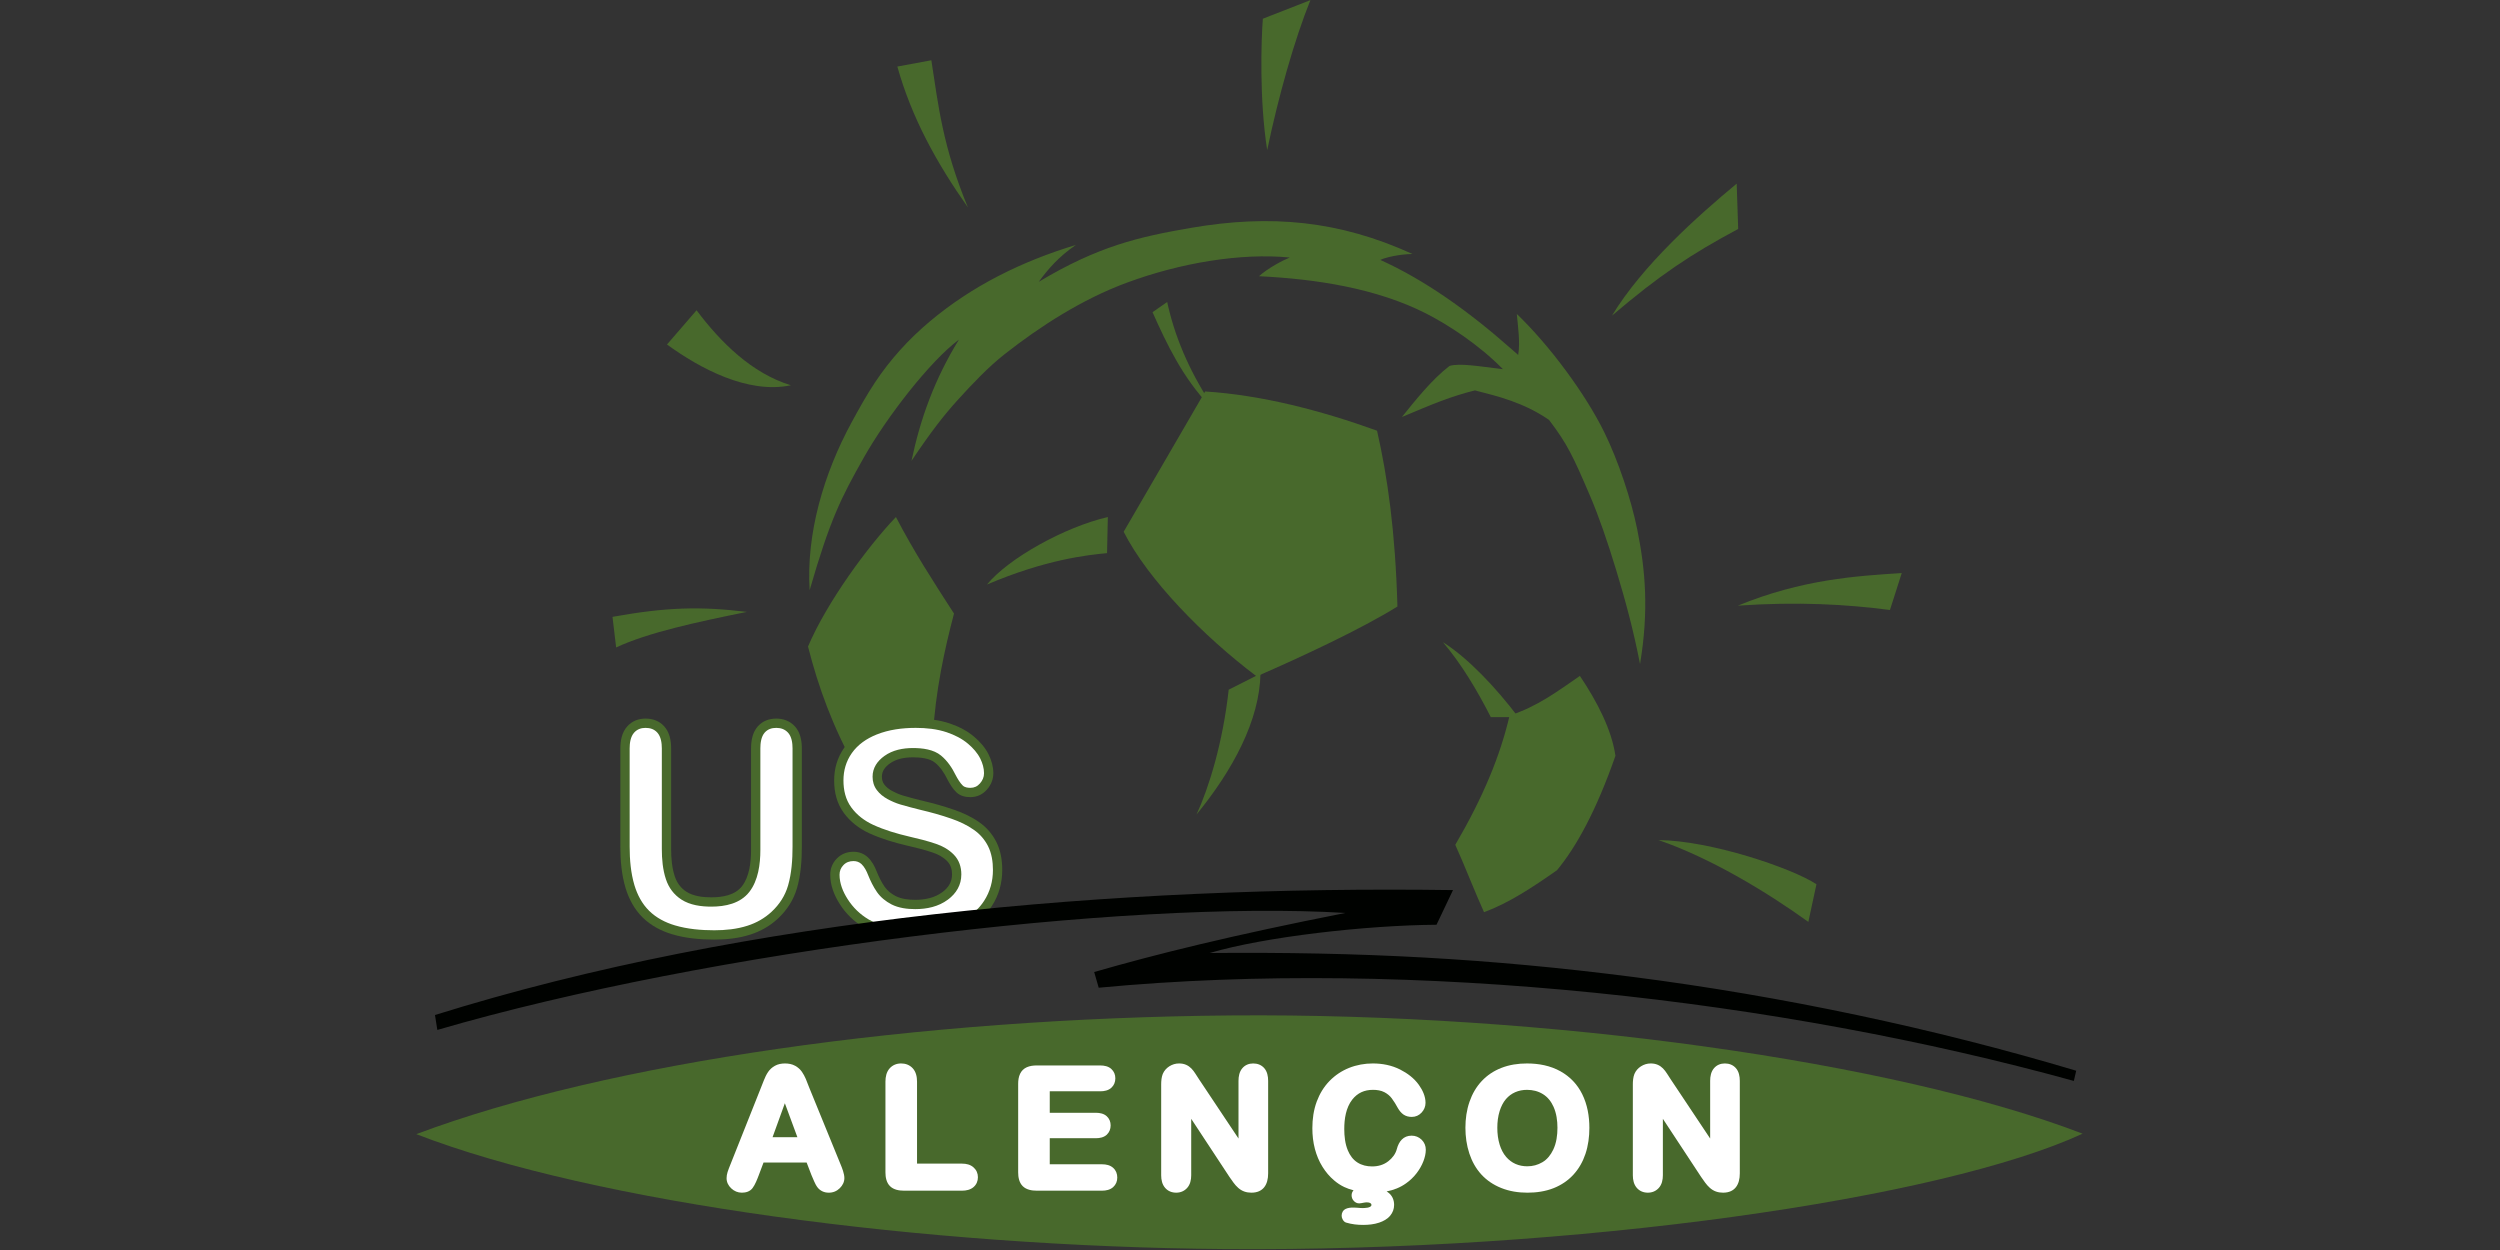 <?xml version="1.0" encoding="UTF-8" standalone="no"?>
<svg
   viewBox="0 0 460 230"
   id="svg56"
   height="230"
   width="460"
   version="1.1"
   sodipodi:docname="Logo_Union_sportive_alençonnaise_61.svg"
   inkscape:version="1.3.2 (091e20e, 2023-11-25, custom)"
   xmlns:inkscape="http://www.inkscape.org/namespaces/inkscape"
   xmlns:sodipodi="http://sodipodi.sourceforge.net/DTD/sodipodi-0.dtd"
   xmlns="http://www.w3.org/2000/svg"
   xmlns:svg="http://www.w3.org/2000/svg"
   xmlns:rdf="http://www.w3.org/1999/02/22-rdf-syntax-ns#"
   xmlns:cc="http://creativecommons.org/ns#"
   xmlns:dc="http://purl.org/dc/elements/1.1/">
  <rect x="0" y="0" width="460" height="230" fill="#333333" stroke="none"/>
  <sodipodi:namedview
     id="namedview1"
     pagecolor="#ffffff"
     bordercolor="#000000"
     borderopacity="0.25"
     inkscape:showpageshadow="2"
     inkscape:pageopacity="0.0"
     inkscape:pagecheckerboard="0"
     inkscape:deskcolor="#d1d1d1"
     inkscape:zoom="1.0885714"
     inkscape:cx="350"
     inkscape:cy="262.72966"
     inkscape:window-width="1368"
     inkscape:window-height="842"
     inkscape:window-x="-6"
     inkscape:window-y="-6"
     inkscape:window-maximized="1"
     inkscape:current-layer="svg56" />
  <defs
     id="defs60" />
  <g
     id="g1"
     transform="matrix(0.438,0,0,0.438,76.597,5.7403213e-7)">
    <path
       d="M 700,476.25 C 640.497,503.712 487.063,525.927 339.187,524.716 213.895,523.69 74.925,505.464 0,476.445 80.073,446.319 210.541,427.682 342.46,426.575 474.378,425.467 620.872,445.85 700,476.25 Z"
       style="fill:#48692c;fill-rule:evenodd;stroke-width:1.235"
       id="path10" />
    <g
       transform="matrix(1.235,0,0,1.235,-17.5,-257.369)"
       id="g204">
      <path
         id="path22"
         style="fill:#48692c;fill-rule:evenodd"
         d="m 177.32,384.266 c -9.617,10.052 -23.503,29.003 -29.901,44.05 3.493,13.793 8.521,27.586 16.285,41.38 7.219,-4.161 15.382,-7.943 26.163,-10.679 0.887,-15.662 4.003,-29.723 7.208,-41.914 -7.119,-11.035 -13.438,-20.735 -19.756,-32.837 z" />
      <path
         id="path12"
         style="fill:#48692c;fill-rule:evenodd"
         d="m 147.976,409.142 c 6.946,-24.043 10.682,-31.407 18.43,-45.117 7.748,-13.709 22.388,-32.657 32.355,-40.121 -8.28,13.444 -13.107,26.825 -16.145,41.256 6.565,-9.802 10.99,-15.498 15.822,-20.818 4.889,-5.383 10.343,-11.141 15.901,-15.502 12.061,-9.463 26.245,-18.627 41.451,-24.258 18.352,-6.796 38.874,-10.204 55.491,-8.592 -2.442,0.99 -7.486,3.67 -10.456,6.361 19.663,0.953 40.085,4.161 56.844,12.687 7.291,3.709 17.913,10.532 26.129,18.938 -8.412,-1.006 -14.608,-2.112 -18.148,-1.117 -6.036,4.623 -11.653,11.722 -16.221,17.389 10.493,-4.428 16.7,-7.042 24.852,-9.058 7.877,2.021 16.513,4.087 25.185,10.028 6.234,8.213 8.091,12.098 14.161,26.311 2.732,6.398 5.751,15.088 8.652,24.652 3.219,10.609 5.848,20.277 8.155,32.078 3.024,-18.055 1.855,-31.984 -0.972,-45.882 -2.063,-10.142 -6.391,-23.172 -11.165,-32.907 -6.348,-12.945 -18.494,-29.444 -29.769,-40.27 0.299,3.766 1.232,9.685 0.457,13.927 -0.896,-0.787 -1.794,-1.556 -2.67,-2.329 -14.376,-12.701 -29.419,-23.331 -44.225,-29.981 1.561,-0.798 6.265,-1.938 10.944,-2.023 -24.896,-11.35 -48.187,-13.582 -75.508,-8.857 -17.514,3.029 -31.364,6.176 -51.62,18.324 3.094,-4.267 6.875,-8.634 12.648,-12.552 -18.426,5.583 -35.257,13.889 -49.718,26.043 -7.174,6.029 -13.417,12.889 -18.651,20.764 -2.903,4.368 -5.436,8.967 -7.85,13.389 -9.656,17.69 -15.55,38.184 -14.361,57.234 z" />
      <path
         id="path14"
         style="fill:#48692c;fill-rule:evenodd"
         d="m 282.506,341.55 -27.716,47.728 c 8.176,16.196 27.253,35.665 45.237,49.192 15.128,-6.586 35.605,-16.118 47.886,-23.77 -0.712,-25.542 -3.382,-44.23 -6.941,-59.801 -19.222,-6.942 -39.245,-12.104 -58.467,-13.348 z" />
      <path
         id="path16"
         style="fill:#48692c;fill-rule:evenodd"
         d="m 269.593,311.116 -4.984,3.471 c 4.894,10.99 10.223,22.134 19.39,31.878 l 0.327,-0.91 c -7.453,-11.48 -12.264,-22.96 -14.733,-34.439 z" />
      <path
         id="path18"
         style="fill:#48692c;fill-rule:evenodd"
         d="m 249.402,384.266 -0.267,12.281 c -6.564,0.617 -20.824,2.136 -40.846,10.679 7.361,-8.96 26.406,-19.549 41.113,-22.959 z" />
      <path
         id="path20"
         style="fill:#48692c;fill-rule:evenodd"
         d="m 301.328,437.526 -10.812,5.473 c -1.978,17.935 -6.695,33.285 -10.946,42.448 12.416,-15.173 21.449,-32.037 21.758,-47.921 z" />
      <path
         d="m 99.45,325.575 c 11.077,8.061 27.478,16.966 42.145,13.868 -13.295,-4.009 -24.054,-14.779 -32.087,-25.511 z"
         style="fill:#48692c;fill-rule:evenodd"
         id="path26" />
      <path
         d="m 80.913,418.22 1.238,10.408 c 10.834,-5.061 27.181,-8.583 44.481,-12.096 -15.727,-1.9 -27.198,-1.65 -45.719,1.688 z"
         style="fill:#48692c;fill-rule:evenodd"
         id="path28" />
      <path
         d="m 177.8,231.034 c 4.898,17.454 13.362,32.805 24.001,47.904 -8.603,-20.813 -10.024,-34.521 -12.43,-50.043 z"
         style="fill:#48692c;fill-rule:evenodd"
         id="path30" />
      <path
         d="m 303.608,259.442 c 3.792,-18.175 9.274,-37.562 14.699,-50.998 l -16.17,6.32 c -0.549,6.974 -1.245,27.472 1.471,44.678 z"
         style="fill:#48692c;fill-rule:evenodd"
         id="path32" />
      <path
         d="m 463.309,270.864 c -13.274,10.998 -32.045,27.775 -42.42,44.892 16.215,-13.792 26.796,-20.852 42.931,-29.485 z"
         style="fill:#48692c;fill-rule:evenodd"
         id="path34" />
      <path
         d="m 436.729,494.152 c 17.712,6.111 36.545,17.476 50.957,27.823 l 2.761,-12.796 c -8.281,-5.474 -35.993,-14.872 -53.719,-15.027 z"
         style="fill:#48692c;fill-rule:evenodd"
         id="path36" />
      <path
         d="m 463.698,414.409 c 20.342,-1.395 36.824,-0.472 51.746,1.479 l 4.012,-12.56 c -15.358,0.978 -33.856,2.11 -55.758,11.081 z"
         style="fill:#48692c;fill-rule:evenodd"
         id="path38" />
      <path
         id="path53"
         style="fill:#48692c;fill-rule:evenodd"
         d="m 386.064,451.798 c -3.172,13.59 -8.901,27.584 -18.475,43.968 3.259,7.217 6.519,15.699 9.778,22.916 8.381,-3.084 16.446,-8.406 24.827,-14.285 6.519,-7.886 13.354,-20.203 19.872,-38.914 -1.28,-8.847 -6.154,-18.326 -12.091,-27.173 -7.682,5.296 -14.366,10.353 -23.911,13.488 z" />
      <path
         id="path24"
         style="fill:#48692c;fill-rule:evenodd"
         d="m 363.398,426.847 c 8.454,5.295 18.109,15.529 25.629,25.496 h -9.344 c -4.761,-9.344 -10.056,-18.154 -16.285,-25.496 z" />
    </g>
    <g
       transform="matrix(1.235,0,0,1.235,-17.5,-257.369)"
       id="g144">
      <path
         id="path41"
         style="fill:#48692c;fill-rule:evenodd"
         d="m 83.589,496.449 v -33.499 c 0,-2.637 0.518,-5.439 2.334,-7.461 1.641,-1.828 3.793,-2.665 6.236,-2.665 2.475,0 4.697,0.807 6.366,2.665 1.816,2.023 2.334,4.824 2.334,7.461 v 34.261 c 0,3.038 0.261,6.364 1.233,9.265 0.73,2.218 2.021,3.977 3.981,5.251 2.381,1.546 5.675,1.901 8.446,1.901 3.703,0 8.019,-0.672 10.443,-3.785 2.561,-3.287 3.087,-8.336 3.087,-12.356 v -34.537 c 0,-2.626 0.49,-5.473 2.301,-7.493 1.644,-1.834 3.828,-2.634 6.269,-2.634 2.445,0 4.621,0.811 6.297,2.612 1.873,2.011 2.402,4.854 2.402,7.515 v 33.499 c 0,4.634 -0.355,9.594 -1.653,14.064 -1.182,4.03 -3.393,7.451 -6.456,10.313 -2.722,2.53 -5.892,4.344 -9.429,5.471 -3.923,1.269 -8.149,1.698 -12.257,1.698 -4.761,0 -9.702,-0.44 -14.283,-1.801 -3.789,-1.13 -7.284,-2.965 -10.115,-5.76 -2.792,-2.773 -4.627,-6.229 -5.768,-9.974 -1.346,-4.481 -1.77,-9.35 -1.77,-14.012 z" />
      <path
         id="path43"
         style="fill:#ffffff;fill-rule:evenodd"
         d="m 86.752,496.449 c 0,4.345 0.38,8.922 1.634,13.096 0.986,3.236 2.551,6.243 4.966,8.642 2.457,2.425 5.506,3.996 8.792,4.976 4.28,1.272 8.932,1.669 13.38,1.669 3.769,0 7.686,-0.38 11.29,-1.546 3.096,-0.987 5.861,-2.563 8.24,-4.774 2.647,-2.473 4.554,-5.401 5.576,-8.885 1.21,-4.169 1.526,-8.856 1.526,-13.178 v -33.499 c 0,-1.787 -0.28,-3.991 -1.554,-5.359 -1.074,-1.154 -2.421,-1.604 -3.982,-1.604 -1.534,0 -2.876,0.424 -3.914,1.582 -1.234,1.376 -1.493,3.614 -1.493,5.381 v 34.537 c 0,4.811 -0.705,10.385 -3.755,14.3 -3.086,3.961 -8.169,5.004 -12.938,5.004 -3.44,0 -7.226,-0.5 -10.169,-2.412 -2.565,-1.666 -4.305,-4.008 -5.26,-6.906 -1.085,-3.236 -1.395,-6.866 -1.395,-10.262 v -34.261 c 0,-1.788 -0.279,-3.96 -1.525,-5.348 -1.062,-1.183 -2.444,-1.615 -4.012,-1.615 -1.541,0 -2.844,0.459 -3.882,1.615 -1.246,1.388 -1.525,3.56 -1.525,5.348 z" />
      <path
         id="path45"
         style="fill:#48692c;fill-rule:evenodd"
         d="m 213.485,504.313 c 0,4.404 -1.117,8.525 -3.511,12.222 -1.394,2.169 -3.134,3.982 -5.127,5.487 l -34.216,3.817 c -1.443,-0.531 -2.845,-1.177 -4.188,-1.956 -3.382,-2.011 -6.146,-4.678 -8.249,-8.005 -1.905,-2.998 -3.213,-6.351 -3.213,-9.944 0,-2.112 0.759,-3.984 2.232,-5.497 1.535,-1.577 3.481,-2.311 5.673,-2.311 1.838,0 3.483,0.607 4.854,1.85 1.383,1.296 2.338,3.064 3.019,4.805 0.727,1.81 1.6,3.64 2.717,5.247 0.954,1.378 2.299,2.408 3.77,3.175 1.969,1.01 4.456,1.267 6.637,1.267 3.256,0 6.577,-0.622 9.238,-2.605 2.044,-1.524 3.288,-3.441 3.288,-6.028 0,-1.715 -0.443,-3.278 -1.657,-4.521 -1.339,-1.37 -3.034,-2.293 -4.841,-2.899 -2.855,-0.973 -5.875,-1.715 -8.817,-2.39 -4.35,-1.017 -8.809,-2.332 -12.875,-4.208 -3.427,-1.598 -6.396,-3.856 -8.636,-6.922 -2.365,-3.236 -3.272,-7.054 -3.272,-11.018 0,-4.053 1.087,-7.802 3.418,-11.126 2.442,-3.464 5.885,-5.834 9.779,-7.414 4.592,-1.863 9.626,-2.516 14.556,-2.516 3.886,0 7.904,0.422 11.601,1.674 2.995,1.024 5.871,2.456 8.282,4.525 1.983,1.686 3.753,3.688 4.919,6.037 0.971,1.992 1.588,4.126 1.588,6.354 0,2.116 -0.784,3.984 -2.178,5.568 -1.475,1.677 -3.395,2.564 -5.631,2.564 -1.752,0 -3.478,-0.409 -4.768,-1.65 -1.23,-1.159 -2.246,-2.88 -3.033,-4.363 l -0.013,-0.024 -0.012,-0.025 c -1.018,-2.089 -2.355,-4.143 -4.163,-5.639 -1.88,-1.569 -5.197,-1.839 -7.533,-1.839 -2.726,0 -5.622,0.47 -7.881,2.102 -1.547,1.11 -2.698,2.516 -2.698,4.488 0,0.97 0.225,1.868 0.819,2.652 0.689,0.924 1.633,1.635 2.631,2.183 1.192,0.64 2.439,1.192 3.737,1.579 2.201,0.654 4.449,1.218 6.663,1.778 3.645,0.859 7.273,1.85 10.803,3.092 3.002,1.036 5.923,2.398 8.516,4.239 2.439,1.714 4.348,3.92 5.717,6.569 1.521,2.963 2.056,6.322 2.056,9.625 z" />
      <path
         id="path47"
         style="fill:#ffffff;fill-rule:evenodd"
         d="m 197.65,472.074 c 0.602,1.132 1.466,2.644 2.408,3.532 0.665,0.639 1.707,0.777 2.587,0.777 1.326,0 2.381,-0.496 3.255,-1.49 0.883,-1.005 1.39,-2.135 1.39,-3.479 0,-1.74 -0.509,-3.411 -1.263,-4.959 -0.968,-1.951 -2.483,-3.624 -4.135,-5.028 -2.103,-1.804 -4.641,-3.045 -7.247,-3.936 -3.36,-1.138 -7.051,-1.505 -10.582,-1.505 -4.511,0 -9.161,0.578 -13.366,2.284 -3.324,1.348 -6.295,3.343 -8.38,6.302 -1.956,2.789 -2.842,5.904 -2.842,9.306 0,3.281 0.702,6.468 2.662,9.153 1.923,2.633 4.476,4.548 7.413,5.918 3.865,1.784 8.124,3.03 12.258,3.997 3.046,0.699 6.16,1.468 9.117,2.475 2.285,0.767 4.397,1.952 6.09,3.685 1.8,1.841 2.558,4.18 2.558,6.732 0,3.596 -1.708,6.439 -4.56,8.565 -3.228,2.406 -7.167,3.232 -11.128,3.232 -2.718,0 -5.639,-0.363 -8.091,-1.621 -1.937,-1.01 -3.665,-2.377 -4.915,-4.182 -1.255,-1.805 -2.239,-3.843 -3.059,-5.885 -0.501,-1.28 -1.215,-2.701 -2.222,-3.644 -0.779,-0.706 -1.659,-1.013 -2.711,-1.013 -1.336,0 -2.47,0.391 -3.407,1.354 -0.898,0.922 -1.335,2.003 -1.335,3.291 0,2.974 1.147,5.771 2.722,8.25 1.838,2.907 4.233,5.218 7.179,6.971 2.049,1.188 4.269,2.028 6.566,2.602 l 27.068,-3.379 c 2.228,-1.442 4.161,-3.262 5.636,-5.558 2.063,-3.187 3.006,-6.715 3.006,-10.508 0,-2.786 -0.421,-5.676 -1.705,-8.177 -1.133,-2.194 -2.705,-4.01 -4.729,-5.434 -2.347,-1.667 -5.013,-2.897 -7.732,-3.835 -3.427,-1.206 -6.964,-2.171 -10.511,-3.006 -2.269,-0.573 -4.572,-1.151 -6.815,-1.819 -1.505,-0.448 -2.955,-1.085 -4.344,-1.83 -1.408,-0.772 -2.689,-1.773 -3.65,-3.062 -1.01,-1.333 -1.454,-2.887 -1.454,-4.553 0,-3.021 1.615,-5.335 4.013,-7.055 2.824,-2.04 6.307,-2.699 9.729,-2.699 3.195,0 7.013,0.447 9.555,2.569 2.158,1.785 3.751,4.162 4.973,6.661 z" />
    </g>
    <g
       transform="matrix(1.235,0,0,1.235,-17.5,-257.369)"
       id="g173">
      <path
         id="path49"
         style="fill:#ffffff;fill-rule:evenodd"
         d="m 139.586,570.137 c -1.2,0 -2.4,0.215 -3.453,0.809 -0.916,0.515 -1.693,1.205 -2.283,2.07 -0.6,0.879 -1.062,1.873 -1.449,2.859 -0.355,0.895 -0.713,1.789 -1.064,2.688 l -10.342,26.008 c -0.337,0.822 -0.67,1.67 -0.943,2.521 -0.208,0.672 -0.332,1.371 -0.332,2.068 0,1.367 0.594,2.531 1.582,3.463 1.003,0.946 2.222,1.469 3.609,1.469 1.407,0 2.767,-0.405 3.639,-1.561 0.876,-1.142 1.602,-3.027 2.113,-4.371 l 1.623,-4.32 h 14.668 l 1.621,4.225 c 0.302,0.743 0.623,1.467 0.941,2.189 0.31,0.705 0.692,1.479 1.174,2.086 0.432,0.545 0.965,0.97 1.594,1.275 0.684,0.346 1.452,0.477 2.225,0.477 1.442,0 2.708,-0.527 3.727,-1.537 0.95,-0.941 1.551,-2.095 1.551,-3.441 0,-1.467 -0.775,-3.432 -1.34,-4.773 l -10.557,-25.844 c -0.4,-1.032 -0.801,-2.076 -1.229,-3.109 -0.359,-0.843 -0.796,-1.654 -1.312,-2.406 -0.597,-0.852 -1.374,-1.529 -2.277,-2.037 -1.06,-0.597 -2.277,-0.807 -3.484,-0.807 z m -0.045,13.533 4.264,11.549 h -8.447 z" />
      <path
         id="path158"
         style="fill:#ffffff;fill-rule:evenodd"
         d="m 391.975,570.137 c -2.982,0 -5.966,0.426 -8.746,1.525 -2.542,0.996 -4.778,2.468 -6.639,4.455 -1.9,2.018 -3.246,4.404 -4.15,7.008 -0.996,2.857 -1.406,5.865 -1.406,8.881 0,2.98 0.404,5.945 1.344,8.781 0.869,2.622 2.186,5.043 4.059,7.096 1.865,2.045 4.155,3.555 6.727,4.594 2.851,1.158 5.912,1.615 8.982,1.615 3.049,0 6.105,-0.436 8.947,-1.564 2.574,-1.035 4.842,-2.549 6.703,-4.588 1.862,-2.041 3.195,-4.43 4.068,-7.037 0.952,-2.851 1.336,-5.844 1.336,-8.84 0,-3.967 -0.668,-7.928 -2.447,-11.51 -1.647,-3.314 -4.1,-5.902 -7.342,-7.725 -3.501,-1.962 -7.447,-2.691 -11.436,-2.691 z m 0,8.975 c 1.943,0 3.78,0.431 5.432,1.459 1.671,1.034 2.821,2.549 3.613,4.318 0.983,2.227 1.322,4.699 1.322,7.117 0,2.507 -0.334,5.175 -1.438,7.459 -0.831,1.744 -2.001,3.276 -3.689,4.27 -1.583,0.931 -3.284,1.381 -5.127,1.381 -1.377,0 -2.73,-0.235 -3.99,-0.795 -1.253,-0.544 -2.309,-1.365 -3.195,-2.385 -1.036,-1.191 -1.731,-2.641 -2.205,-4.133 -0.583,-1.867 -0.809,-3.844 -0.809,-5.797 0,-1.928 0.222,-3.885 0.807,-5.729 0.464,-1.438 1.135,-2.868 2.129,-4.029 0.87,-1.007 1.909,-1.787 3.133,-2.332 1.275,-0.555 2.622,-0.805 4.018,-0.805 z" />
      <path
         style="fill:#ffffff;fill-rule:evenodd"
         d="m 454.286,595.668 v -19.622 c 0,-1.515 0.291,-3.117 1.314,-4.302 0.952,-1.102 2.236,-1.609 3.691,-1.609 1.466,0 2.771,0.488 3.749,1.591 1.036,1.183 1.331,2.798 1.331,4.319 v 31.51 c 0,3.735 -1.629,6.536 -5.692,6.536 -0.826,0 -1.643,-0.112 -2.416,-0.391 -0.772,-0.272 -1.465,-0.705 -2.075,-1.244 -0.606,-0.534 -1.143,-1.149 -1.617,-1.799 -0.458,-0.628 -0.911,-1.268 -1.358,-1.92 l -13.011,-19.77 v 19.213 c 0,1.546 -0.327,3.14 -1.403,4.319 -0.976,1.069 -2.253,1.592 -3.705,1.592 -1.472,0 -2.776,-0.512 -3.749,-1.619 -1.04,-1.184 -1.359,-2.762 -1.359,-4.291 v -30.904 c 0,-1.16 0.102,-2.455 0.529,-3.545 l 0.014,-0.034 c 0.461,-1.085 1.222,-1.946 2.22,-2.589 1.006,-0.637 2.122,-0.975 3.316,-0.975 0.826,0 1.646,0.129 2.404,0.464 0.668,0.296 1.265,0.714 1.776,1.232 0.521,0.529 0.967,1.139 1.365,1.757 0.436,0.668 0.872,1.335 1.29,1.996 z"
         id="path162" />
      <path
         style="fill:#ffffff;fill-rule:evenodd"
         d="m 332.983,613.284 c -1.085,-0.274 -2.147,-0.642 -3.163,-1.116 -1.255,-0.596 -2.406,-1.36 -3.45,-2.258 -1.568,-1.312 -2.873,-2.89 -3.949,-4.617 -1.174,-1.877 -2.011,-3.92 -2.578,-6.053 -0.611,-2.309 -0.87,-4.69 -0.87,-7.075 0,-3.084 0.417,-6.192 1.5,-9.094 0.971,-2.61 2.394,-4.982 4.347,-6.99 1.896,-1.939 4.116,-3.422 6.645,-4.436 2.576,-1.023 5.29,-1.509 8.063,-1.509 3.251,0 6.418,0.606 9.328,2.079 2.47,1.256 4.713,2.93 6.334,5.19 1.277,1.793 2.277,3.887 2.277,6.122 0,1.267 -0.471,2.39 -1.335,3.32 -0.889,0.957 -2.025,1.472 -3.34,1.472 -0.994,0 -1.959,-0.221 -2.794,-0.782 -0.809,-0.553 -1.438,-1.364 -1.926,-2.199 l -0.011,-0.019 -0.01,-0.019 c -0.611,-1.131 -1.286,-2.264 -2.067,-3.298 -0.652,-0.881 -1.502,-1.556 -2.468,-2.072 -1.18,-0.63 -2.608,-0.819 -3.932,-0.819 -2.905,0 -5.237,1.036 -7.032,3.309 -2.176,2.767 -2.724,6.607 -2.724,10.015 0,2.419 0.271,5.05 1.228,7.301 0.692,1.645 1.712,3.104 3.244,4.081 1.509,0.97 3.216,1.345 5.001,1.345 2.044,0 3.921,-0.519 5.529,-1.785 1.38,-1.094 2.437,-2.439 2.885,-4.153 0.667,-2.526 2.189,-4.528 5.01,-4.528 1.308,0 2.468,0.463 3.409,1.37 0.951,0.929 1.427,2.099 1.427,3.421 0,1.31 -0.335,2.637 -0.796,3.856 -0.551,1.467 -1.347,2.827 -2.296,4.08 -1.031,1.349 -2.254,2.522 -3.641,3.5 -1.987,1.429 -4.237,2.286 -6.59,2.742 0.179,0.111 0.353,0.228 0.521,0.353 1.381,1.036 2.023,2.515 2.023,4.219 0,1.378 -0.453,2.613 -1.336,3.676 -0.961,1.158 -2.325,1.887 -3.736,2.362 -1.738,0.59 -3.639,0.777 -5.468,0.777 -0.97,0 -1.942,-0.052 -2.896,-0.177 -0.98,-0.117 -1.948,-0.339 -2.905,-0.614 -0.53,-0.161 -0.9,-0.58 -1.15,-1.05 -0.217,-0.392 -0.359,-0.83 -0.359,-1.28 0,-1.019 0.463,-1.888 1.411,-2.338 0.743,-0.345 1.643,-0.438 2.455,-0.438 0.254,0 0.507,0.006 0.76,0.021 0.231,0.013 0.46,0.023 0.69,0.038 0.316,0.021 0.631,0.05 0.947,0.076 0.239,0.02 0.479,0.033 0.719,0.033 0.668,0 3.157,0.006 3.157,-1.085 0,-0.241 -0.099,-0.384 -0.284,-0.528 -0.356,-0.271 -0.865,-0.334 -1.3,-0.334 -0.386,0 -0.84,0.081 -1.229,0.156 -0.394,0.07 -0.965,0.198 -1.36,0.198 -0.726,0 -1.357,-0.323 -1.83,-0.843 -0.497,-0.526 -0.746,-1.186 -0.746,-1.905 0,-0.702 0.253,-1.257 0.661,-1.697 z"
         id="path156" />
      <path
         style="fill:#ffffff;fill-rule:evenodd"
         d="m 293.85,595.668 v -19.622 c 0,-1.515 0.291,-3.117 1.314,-4.302 0.952,-1.102 2.236,-1.609 3.691,-1.609 1.466,0 2.77,0.488 3.749,1.591 1.036,1.183 1.33,2.798 1.33,4.319 v 31.51 c 0,3.735 -1.629,6.536 -5.692,6.536 -0.826,0 -1.643,-0.112 -2.416,-0.391 -0.772,-0.272 -1.465,-0.705 -2.075,-1.244 -0.606,-0.534 -1.143,-1.149 -1.617,-1.799 -0.458,-0.628 -0.911,-1.268 -1.358,-1.92 l -13.011,-19.77 v 19.213 c 0,1.546 -0.327,3.14 -1.403,4.319 -0.977,1.069 -2.253,1.592 -3.705,1.592 -1.472,0 -2.776,-0.512 -3.749,-1.619 -1.04,-1.184 -1.359,-2.762 -1.359,-4.291 v -30.904 c 0,-1.16 0.102,-2.455 0.529,-3.545 l 0.014,-0.034 c 0.461,-1.085 1.222,-1.946 2.22,-2.589 1.006,-0.637 2.122,-0.975 3.316,-0.975 0.826,0 1.646,0.129 2.404,0.464 0.668,0.296 1.265,0.714 1.776,1.232 0.521,0.529 0.967,1.139 1.365,1.757 0.436,0.668 0.872,1.335 1.29,1.996 z"
         id="path154" />
      <path
         style="fill:#ffffff;fill-rule:evenodd"
         d="m 229.647,579.606 v 7.31 h 15.715 c 1.303,0 2.663,0.267 3.66,1.164 0.907,0.83 1.335,1.914 1.335,3.133 0,1.212 -0.414,2.295 -1.303,3.149 -0.993,0.923 -2.371,1.204 -3.692,1.204 h -15.715 v 8.868 h 17.805 c 1.353,0 2.743,0.287 3.77,1.218 0.961,0.871 1.394,2.013 1.394,3.294 0,1.269 -0.445,2.387 -1.395,3.248 -1.028,0.929 -2.417,1.217 -3.77,1.217 h -22.254 c -1.681,0 -3.527,-0.317 -4.758,-1.552 -1.221,-1.225 -1.536,-3.03 -1.536,-4.686 v -30.12 c 0,-1.144 0.153,-2.346 0.648,-3.391 0.476,-1.007 1.243,-1.767 2.264,-2.229 1.046,-0.472 2.242,-0.617 3.382,-0.617 h 21.623 c 1.34,0 2.749,0.268 3.774,1.193 0.923,0.846 1.363,1.946 1.363,3.188 0,1.25 -0.433,2.364 -1.366,3.219 -1.021,0.921 -2.43,1.19 -3.77,1.19 z"
         id="path152" />
      <path
         style="fill:#ffffff;fill-rule:evenodd"
         d="m 184.503,604.211 h 15.328 c 1.416,0 2.833,0.318 3.895,1.286 0.991,0.878 1.486,2.022 1.486,3.337 0,1.315 -0.481,2.465 -1.477,3.346 -1.074,0.935 -2.511,1.23 -3.904,1.23 h -19.778 c -1.681,0 -3.527,-0.317 -4.759,-1.552 -1.221,-1.225 -1.536,-3.03 -1.536,-4.686 v -30.857 c 0,-1.61 0.33,-3.297 1.447,-4.53 1.021,-1.127 2.367,-1.651 3.887,-1.651 1.519,0 2.877,0.507 3.918,1.615 1.154,1.228 1.491,2.939 1.491,4.566 z"
         id="path150" />
    </g>
    <path
       d="M 7.849,426.399 C 139.017,385.41 293.992,371.947 435.511,373.921 l -6.925,14.559 c -29.675,0.221 -72.206,5.057 -95.288,11.87 63.555,-0.569 117.454,2.297 177.817,10.055 62.28,8.004 126.402,21.506 186.202,39.404 l -0.989,4.287 C 573.147,420.041 418.98,402.399 286.68,414.933 l -1.905,-6.595 c 25.82,-7.453 57.839,-15.425 105.561,-24.817 -92.747,-5.639 -267.215,15.778 -381.497,49.144 z"
       style="fill:#000200;fill-rule:evenodd;stroke-width:1.235"
       id="path51" />
  </g>
</svg>
